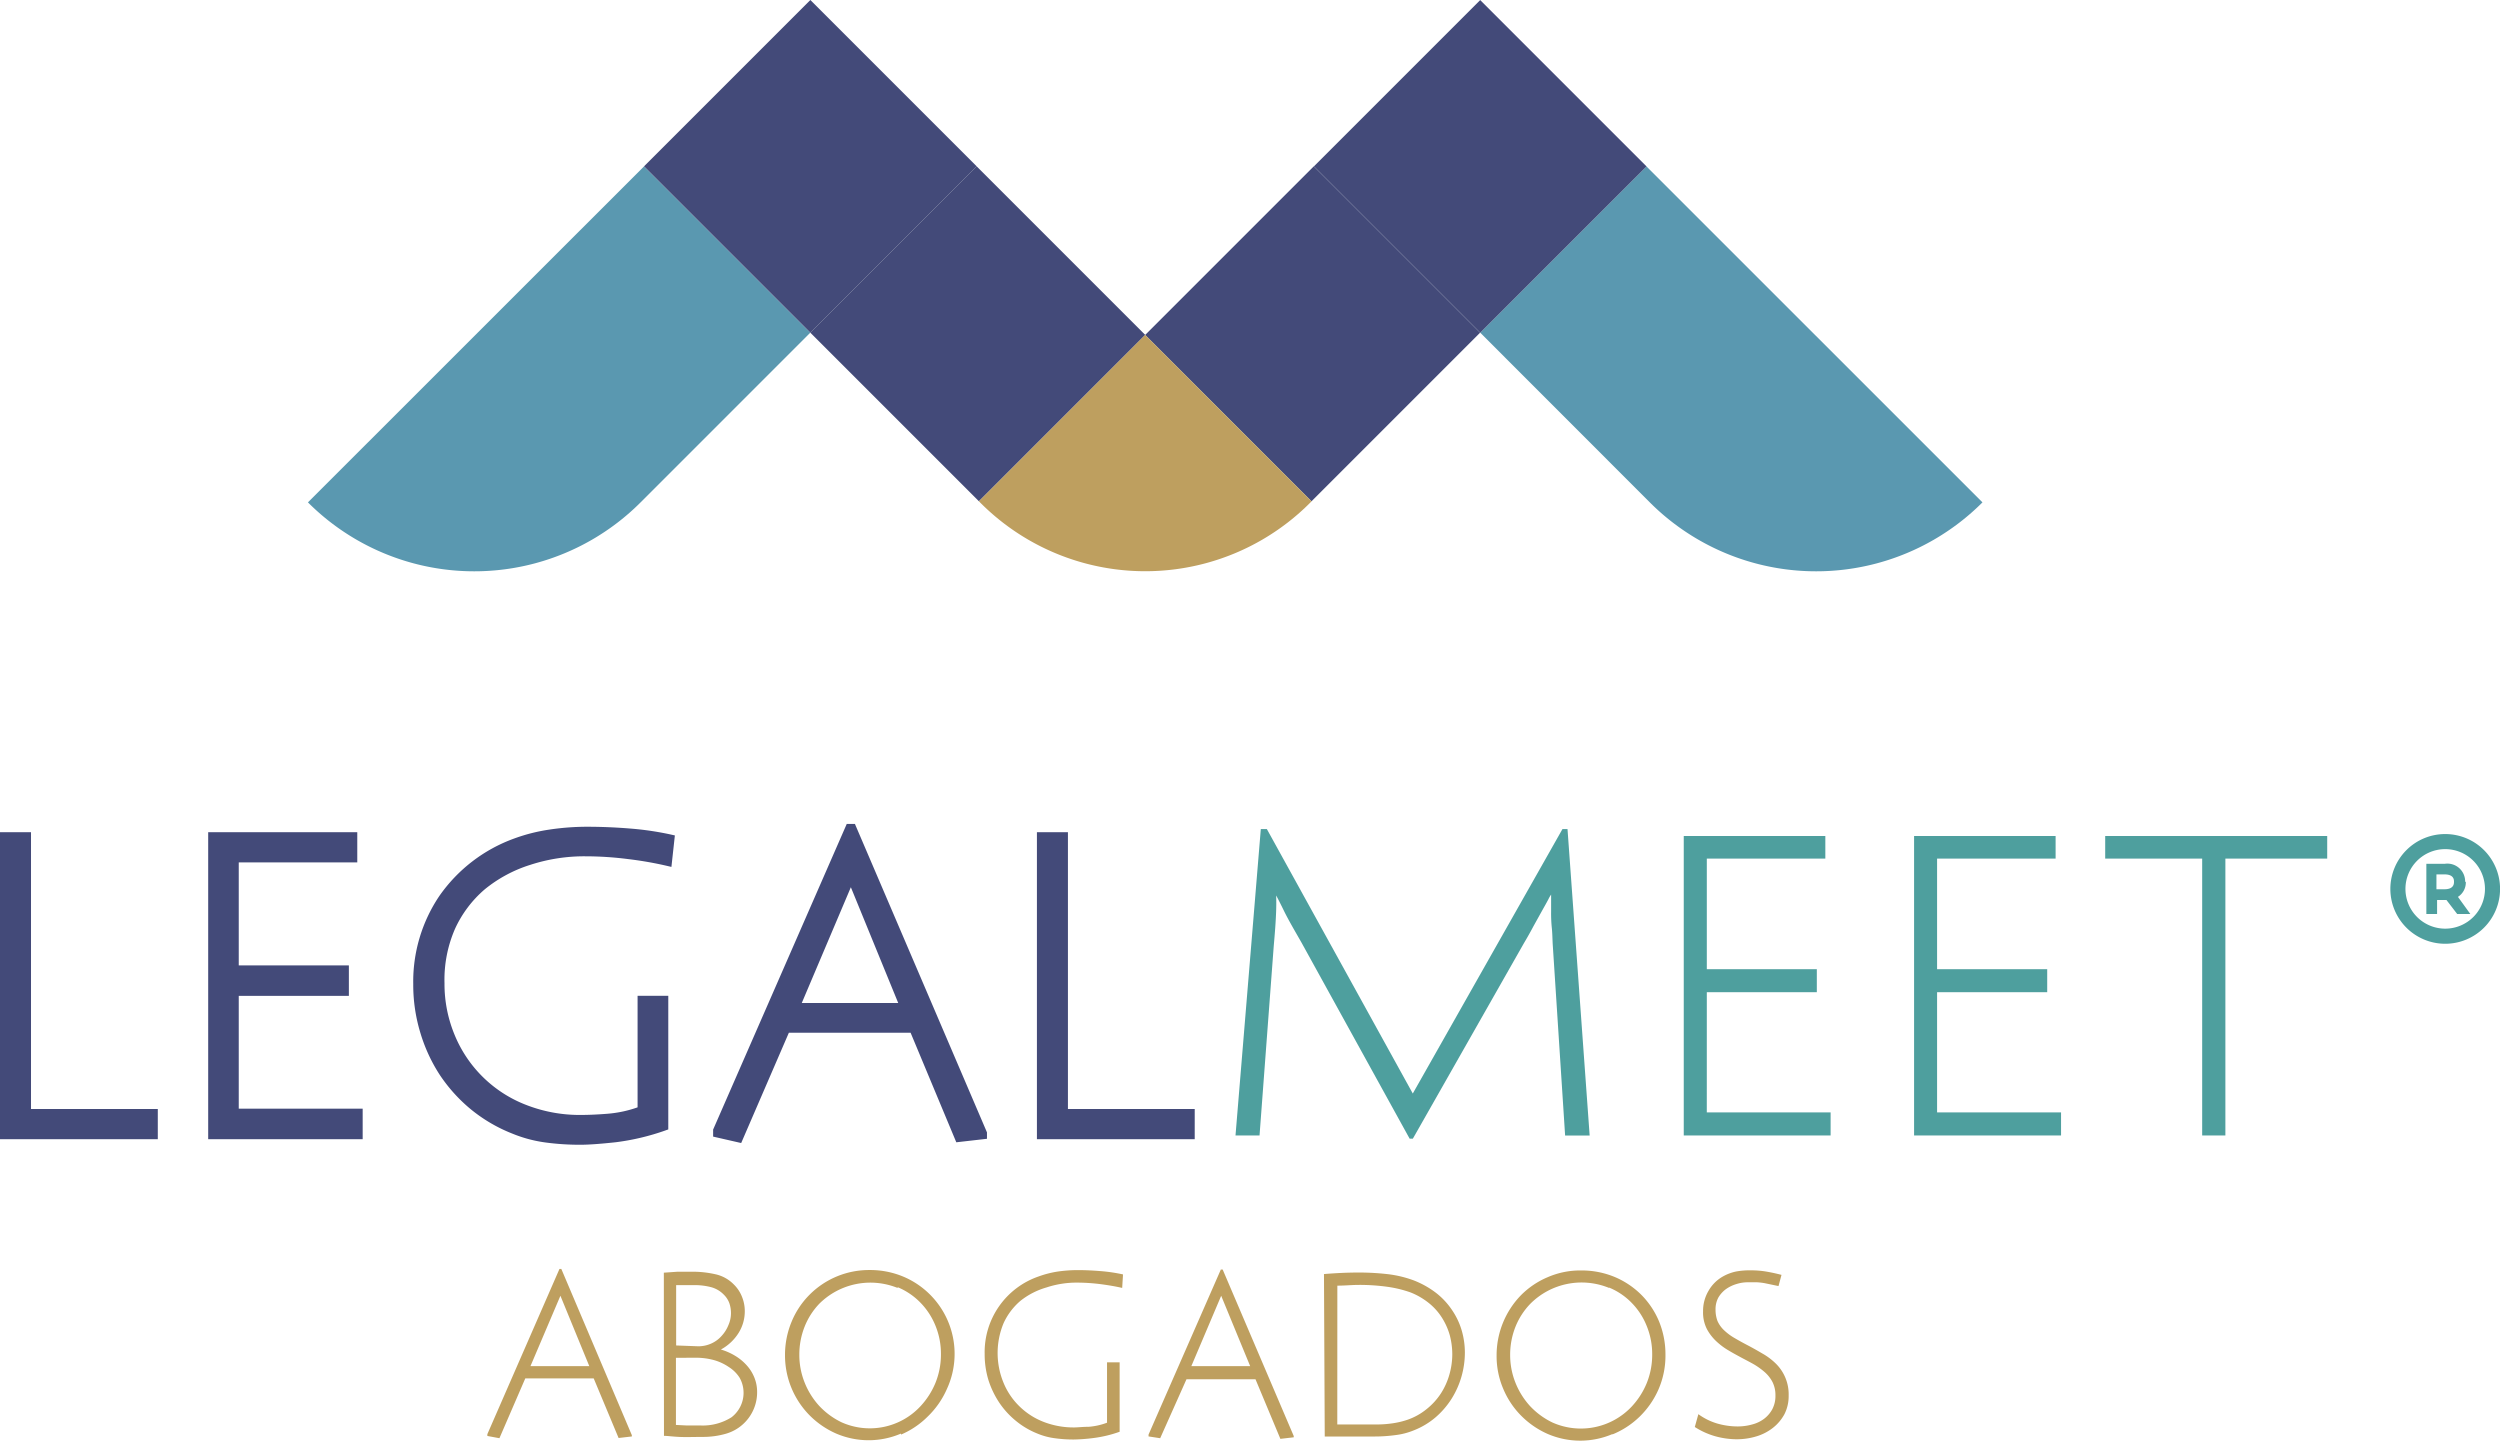 <svg xmlns="http://www.w3.org/2000/svg" width="163.026" height="93.945" viewBox="0 0 163.026 93.945"><defs><style>.a{fill:#5a98b0;}.b{fill:#434a79;}.c{fill:#be9f5f;}.d{fill:#4e9f9e;}.e{fill:none;stroke:#434a79;stroke-miterlimit:11.5;stroke-width:0.49px;}</style></defs><g transform="translate(0.005 0.002)"><g transform="translate(0.24 -0.002)"><path class="a" d="M148.32,37.349a15.332,15.332,0,0,0,21.692,0L148.1,15.44,137.26,26.282Z" transform="translate(-40.98 -4.589)"/><rect class="b" width="15.55" height="15.339" transform="translate(74.432 21.843) rotate(-45)"/><rect class="b" width="15.339" height="15.339" transform="translate(85.433 10.851) rotate(-45)"/><rect class="b" width="15.339" height="15.55" transform="translate(52.595 21.692) rotate(-45)"/><path class="c" d="M90.81,42a15.178,15.178,0,0,0,21.551,0l.07-.07L101.582,31.08,90.74,41.929Z" transform="translate(-27.148 -9.239)"/><path class="a" d="M28.47,37.349a15.332,15.332,0,0,0,21.692,0L61.229,26.282,50.386,15.44Z" transform="translate(-8.634 -4.589)"/><rect class="b" width="15.339" height="15.339" transform="translate(41.752 10.847) rotate(-45)"/><path class="c" d="M129.511,118.149c-.323-.084-.639-.155-.97-.211a5.918,5.918,0,0,0-1-.084,4.87,4.87,0,0,0-1,.077,3.035,3.035,0,0,0-.9.351,2.48,2.48,0,0,0-.9.928,2.558,2.558,0,0,0-.344,1.307,2.4,2.4,0,0,0,.253,1.173,3.126,3.126,0,0,0,.66.836,4.321,4.321,0,0,0,.745.548c.267.162.541.309.815.457s.576.3.85.457a4.785,4.785,0,0,1,.7.506,2.241,2.241,0,0,1,.506.646,1.9,1.9,0,0,1,.19.878,1.869,1.869,0,0,1-.2.885,1.967,1.967,0,0,1-.541.632,2.207,2.207,0,0,1-.787.372,3.514,3.514,0,0,1-.942.126,4.806,4.806,0,0,1-1.356-.2,4,4,0,0,1-1.2-.6l-.232.836a4.983,4.983,0,0,0,1.321.6,5.333,5.333,0,0,0,1.405.2,4.392,4.392,0,0,0,1.293-.19,3.253,3.253,0,0,0,1.075-.555,2.867,2.867,0,0,0,.752-.892,2.607,2.607,0,0,0,.274-1.216,2.811,2.811,0,0,0-.864-2.108,4.174,4.174,0,0,0-.864-.639c-.323-.19-.632-.365-.942-.527s-.562-.3-.829-.457a3.57,3.57,0,0,1-.7-.513,1.877,1.877,0,0,1-.443-.618,2.108,2.108,0,0,1-.126-.752,1.588,1.588,0,0,1,.183-.773,1.841,1.841,0,0,1,.492-.548,2.332,2.332,0,0,1,.7-.337,2.431,2.431,0,0,1,.7-.112h.632a4.611,4.611,0,0,1,.485.056l.436.091.478.1Zm-11.243.829a4.357,4.357,0,0,1,1.462.984,4.546,4.546,0,0,1,.984,1.5,4.841,4.841,0,0,1,.365,1.9,4.918,4.918,0,0,1-.351,1.834,5.045,5.045,0,0,1-.977,1.532,4.551,4.551,0,0,1-5.179,1.047,4.919,4.919,0,0,1-1.469-1.082,5,5,0,0,1-.949-1.532,4.841,4.841,0,0,1-.337-1.778,4.919,4.919,0,0,1,.351-1.862,4.638,4.638,0,0,1,.977-1.5A4.722,4.722,0,0,1,118.268,119m.211,9.556a5.53,5.53,0,0,0,1.764-1.145,5.621,5.621,0,0,0,1.237-1.771,5.516,5.516,0,0,0,.464-2.291,5.67,5.67,0,0,0-.415-2.157,5.4,5.4,0,0,0-1.159-1.743,5.46,5.46,0,0,0-1.743-1.166,5.621,5.621,0,0,0-2.185-.422,5.305,5.305,0,0,0-2.171.436,5.411,5.411,0,0,0-1.75,1.18,5.621,5.621,0,0,0-1.588,3.935,5.425,5.425,0,0,0,.429,2.157,5.5,5.5,0,0,0,1.173,1.764,5.622,5.622,0,0,0,1.743,1.195,5.362,5.362,0,0,0,4.216,0m-17.946-9.676c.492,0,.949-.049,1.405-.049a13.236,13.236,0,0,1,1.932.134,7.681,7.681,0,0,1,1.44.358,4.6,4.6,0,0,1,1.2.7,3.886,3.886,0,0,1,.85.956,4.335,4.335,0,0,1,.506,1.138,4.919,4.919,0,0,1,.162,1.23,4.827,4.827,0,0,1-.19,1.335,4.525,4.525,0,0,1-.555,1.23,4.328,4.328,0,0,1-.921,1.012,4.11,4.11,0,0,1-1.251.7,5.426,5.426,0,0,1-.97.232,7.268,7.268,0,0,1-1.047.077h-2.565Zm-.822,9.837h3.2a10.176,10.176,0,0,0,1.405-.091,4.6,4.6,0,0,0,1.216-.316,4.974,4.974,0,0,0,1.405-.843A5.424,5.424,0,0,0,108,126.223a5.622,5.622,0,0,0,.646-1.455,5.7,5.7,0,0,0,.218-1.567,5.221,5.221,0,0,0-.2-1.405,4.715,4.715,0,0,0-.625-1.335,4.813,4.813,0,0,0-1.047-1.131,5.889,5.889,0,0,0-1.483-.829,7.421,7.421,0,0,0-1.623-.393,16.623,16.623,0,0,0-1.968-.112c-.7,0-1.448.035-2.242.1Zm-6.753-9.177,1.89,4.588H91.026ZM88.995,128.8l1.715-3.844h4.5l1.623,3.886.871-.1v-.084L93.07,117.8h-.119l-4.715,10.765v.119Zm-2.424-10.681a10.973,10.973,0,0,0-1.405-.211c-.513-.042-1.026-.07-1.553-.07a9.253,9.253,0,0,0-1.335.1,6.556,6.556,0,0,0-1.216.316,5.221,5.221,0,0,0-3.513,5.045,5.79,5.79,0,0,0,.239,1.686,5.909,5.909,0,0,0,.7,1.476,5.452,5.452,0,0,0,1.082,1.195,5.284,5.284,0,0,0,1.405.836,4.392,4.392,0,0,0,1.145.309,8.745,8.745,0,0,0,1.23.084,11.351,11.351,0,0,0,1.251-.091,8.011,8.011,0,0,0,1.75-.415v-4.525h-.822v3.935a4.321,4.321,0,0,1-1.2.267c-.386,0-.7.042-.942.042a5.4,5.4,0,0,1-1.982-.358,4.624,4.624,0,0,1-1.581-1.012,4.553,4.553,0,0,1-1.04-1.532,5.073,5.073,0,0,1,0-3.9,4.216,4.216,0,0,1,1.1-1.455,4.919,4.919,0,0,1,1.693-.871,6.282,6.282,0,0,1,2.017-.316,12.591,12.591,0,0,1,1.518.1c.52.07.984.148,1.405.246Zm-14.707.829a4.462,4.462,0,0,1,1.469.984,4.638,4.638,0,0,1,1,1.511,4.841,4.841,0,0,1,.365,1.9,4.919,4.919,0,0,1-.351,1.834,5.045,5.045,0,0,1-.977,1.532,4.508,4.508,0,0,1-5.151,1.054,4.919,4.919,0,0,1-1.469-1.082,5,5,0,0,1-.949-1.532,4.841,4.841,0,0,1-.337-1.778,4.919,4.919,0,0,1,.351-1.862,4.638,4.638,0,0,1,.949-1.476,4.722,4.722,0,0,1,5.122-1.026m.211,9.556a5.53,5.53,0,0,0,1.743-1.18,5.622,5.622,0,0,0,1.237-1.771,5.467,5.467,0,0,0-2.853-7.357,5.621,5.621,0,0,0-2.185-.422,5.474,5.474,0,0,0-3.914,1.616,5.411,5.411,0,0,0-1.166,1.757,5.621,5.621,0,0,0-.429,2.178,5.558,5.558,0,0,0,1.6,3.921,5.622,5.622,0,0,0,1.743,1.195,5.361,5.361,0,0,0,4.216,0m-14.658-5.748v-3.935h1.18a4.28,4.28,0,0,1,1.068.126,1.8,1.8,0,0,1,.864.5,1.483,1.483,0,0,1,.358.555,2,2,0,0,1,.105.639,1.939,1.939,0,0,1-.169.794,2.256,2.256,0,0,1-.443.7,1.939,1.939,0,0,1-.668.492,2.031,2.031,0,0,1-.85.183Zm1.314.8a4.427,4.427,0,0,1,1.152.155,3.288,3.288,0,0,1,.977.457,2.255,2.255,0,0,1,.7.7,2.01,2.01,0,0,1-.534,2.572,3.513,3.513,0,0,1-2.017.534h-.906l-.7-.035v-4.378Zm-2.108,5.094c.218,0,.555.049,1,.07s.963,0,1.518,0a5.383,5.383,0,0,0,1.532-.211,2.811,2.811,0,0,0,2.024-2.719,2.509,2.509,0,0,0-.183-.949,2.663,2.663,0,0,0-.5-.794,3.246,3.246,0,0,0-.752-.618,3.914,3.914,0,0,0-.928-.408,3.1,3.1,0,0,0,1.159-1.089,2.663,2.663,0,0,0,.4-1.405,2.473,2.473,0,0,0-.176-.928,2.3,2.3,0,0,0-.548-.829,2.389,2.389,0,0,0-1.209-.661,6.7,6.7,0,0,0-1.462-.162h-.984l-.9.063Zm-6.753-9.135,1.883,4.588H47.931Zm-3.977,9.289,1.686-3.9h4.462l1.623,3.886.864-.1v-.084l-4.6-10.842h-.119L45.12,128.535v.119Z" transform="translate(-13.584 -35.014)"/><path class="d" d="M179.1,96.917V78.865h6.64V77.39H171.263v1.476h6.324V96.917Zm-18.8-9.339h7.181v-1.5H160.3V78.865h7.729V77.39H158.8V96.917h9.584v-1.5H160.3Zm-15.016,0h7.174v-1.5h-7.174V78.865h7.729V77.39h-9.233V96.917h9.577v-1.5h-8.074Zm-19.38,9.549h.211l7.238-12.739c.225-.379.436-.752.632-1.124l.555-1c.169-.3.309-.548.408-.738a2.184,2.184,0,0,1,.183-.316q0,.632,0,1.1a9.176,9.176,0,0,0,.042,1.04c.042.379.042.752.063,1.11l.808,12.465h1.6L136.2,76.94h-.33l-9.76,17.244L116.595,76.94H116.2L114.55,96.917h1.567l.928-12.374c.077-.864.134-1.616.155-2.27s0-.984,0-1,.211.386.506.991.7,1.293,1.145,2.073Z" transform="translate(-34.227 -22.875)"/><path class="b" d="M67.858,77.351V96.878h9.8V95.4H69.39V77.351ZM55.484,80.056l3.45,8.432H51.908Zm-7.3,17.033,3.092-7.153h8.263l2.972,7.125,1.6-.183v-.148L55.583,76.81h-.211L46.743,96.548v.211ZM43.736,77.506a19.479,19.479,0,0,0-2.628-.393c-.928-.077-1.876-.119-2.811-.119a16.345,16.345,0,0,0-2.445.183,11.244,11.244,0,0,0-2.242.569,9.922,9.922,0,0,0-4.757,3.647,9.739,9.739,0,0,0-1.665,5.621,10.484,10.484,0,0,0,.45,3.092A10.351,10.351,0,0,0,28.881,92.8a10.083,10.083,0,0,0,1.982,2.192,9.838,9.838,0,0,0,2.614,1.532,8.516,8.516,0,0,0,2.108.569,16.552,16.552,0,0,0,2.249.148c.541,0,1.3-.056,2.284-.162a15.171,15.171,0,0,0,3.211-.766V88.018H41.817v7.2a7.99,7.99,0,0,1-2.206.492c-.7.056-1.293.077-1.729.077a9.837,9.837,0,0,1-3.64-.661,8.481,8.481,0,0,1-4.806-4.659,8.9,8.9,0,0,1-.7-3.513,8.537,8.537,0,0,1,.7-3.633,7.729,7.729,0,0,1,2.01-2.677A9.135,9.135,0,0,1,34.5,79a11.594,11.594,0,0,1,3.689-.569A22.368,22.368,0,0,1,41,78.616a23.738,23.738,0,0,1,2.565.45ZM15.319,87.533H22.5v-1.5H15.319V78.827h7.729V77.351H13.816V96.878H23.4v-1.5H15.319ZM.24,77.351V96.878h9.8V95.4H1.772V77.351Z" transform="translate(-0.24 -22.836)"/><path class="e" d="M67.858,77.351V96.878h9.8V95.4H69.39V77.351ZM55.484,80.056l3.45,8.432H51.908Zm-7.3,17.033,3.092-7.153h8.263l2.972,7.125,1.6-.183v-.148L55.583,76.81h-.211L46.743,96.548v.211ZM43.736,77.506a19.479,19.479,0,0,0-2.628-.393c-.928-.077-1.876-.119-2.811-.119a16.345,16.345,0,0,0-2.445.183,11.244,11.244,0,0,0-2.242.569,9.922,9.922,0,0,0-4.757,3.647,9.739,9.739,0,0,0-1.665,5.621,10.484,10.484,0,0,0,.45,3.092A10.351,10.351,0,0,0,28.881,92.8a10.083,10.083,0,0,0,1.982,2.192,9.838,9.838,0,0,0,2.614,1.532,8.516,8.516,0,0,0,2.108.569,16.552,16.552,0,0,0,2.249.148c.541,0,1.3-.056,2.284-.162a15.171,15.171,0,0,0,3.211-.766V88.018H41.817v7.2a7.99,7.99,0,0,1-2.206.492c-.7.056-1.293.077-1.729.077a9.837,9.837,0,0,1-3.64-.661,8.481,8.481,0,0,1-4.806-4.659,8.9,8.9,0,0,1-.7-3.513,8.537,8.537,0,0,1,.7-3.633,7.729,7.729,0,0,1,2.01-2.677A9.135,9.135,0,0,1,34.5,79a11.594,11.594,0,0,1,3.689-.569A22.368,22.368,0,0,1,41,78.616a23.738,23.738,0,0,1,2.565.45ZM15.319,87.533H22.5v-1.5H15.319V78.827h7.729V77.351H13.816V96.878H23.4v-1.5H15.319ZM.24,77.351V96.878h9.8V95.4H1.772V77.351Z" transform="translate(-0.24 -22.836)"/><g transform="translate(155.628 54.389)"><path class="d" d="M225.3,77.4a3.577,3.577,0,1,0,3.577,3.577h0A3.577,3.577,0,0,0,225.3,77.4Zm0,6.169a2.593,2.593,0,1,1,2.593-2.593A2.593,2.593,0,0,1,225.3,83.569Zm1.3-3.057a1.159,1.159,0,0,0-1.321-1.173h-1.209v3.274h.7V81.7h.611l.7.913h.857l-.808-1.117a1.11,1.11,0,0,0,.513-.984ZM225.276,81h-.548v-.97h.52c.625,0,.625.358.625.478s0,.492-.625.492Z" transform="translate(-221.72 -77.4)"/></g></g></g></svg>